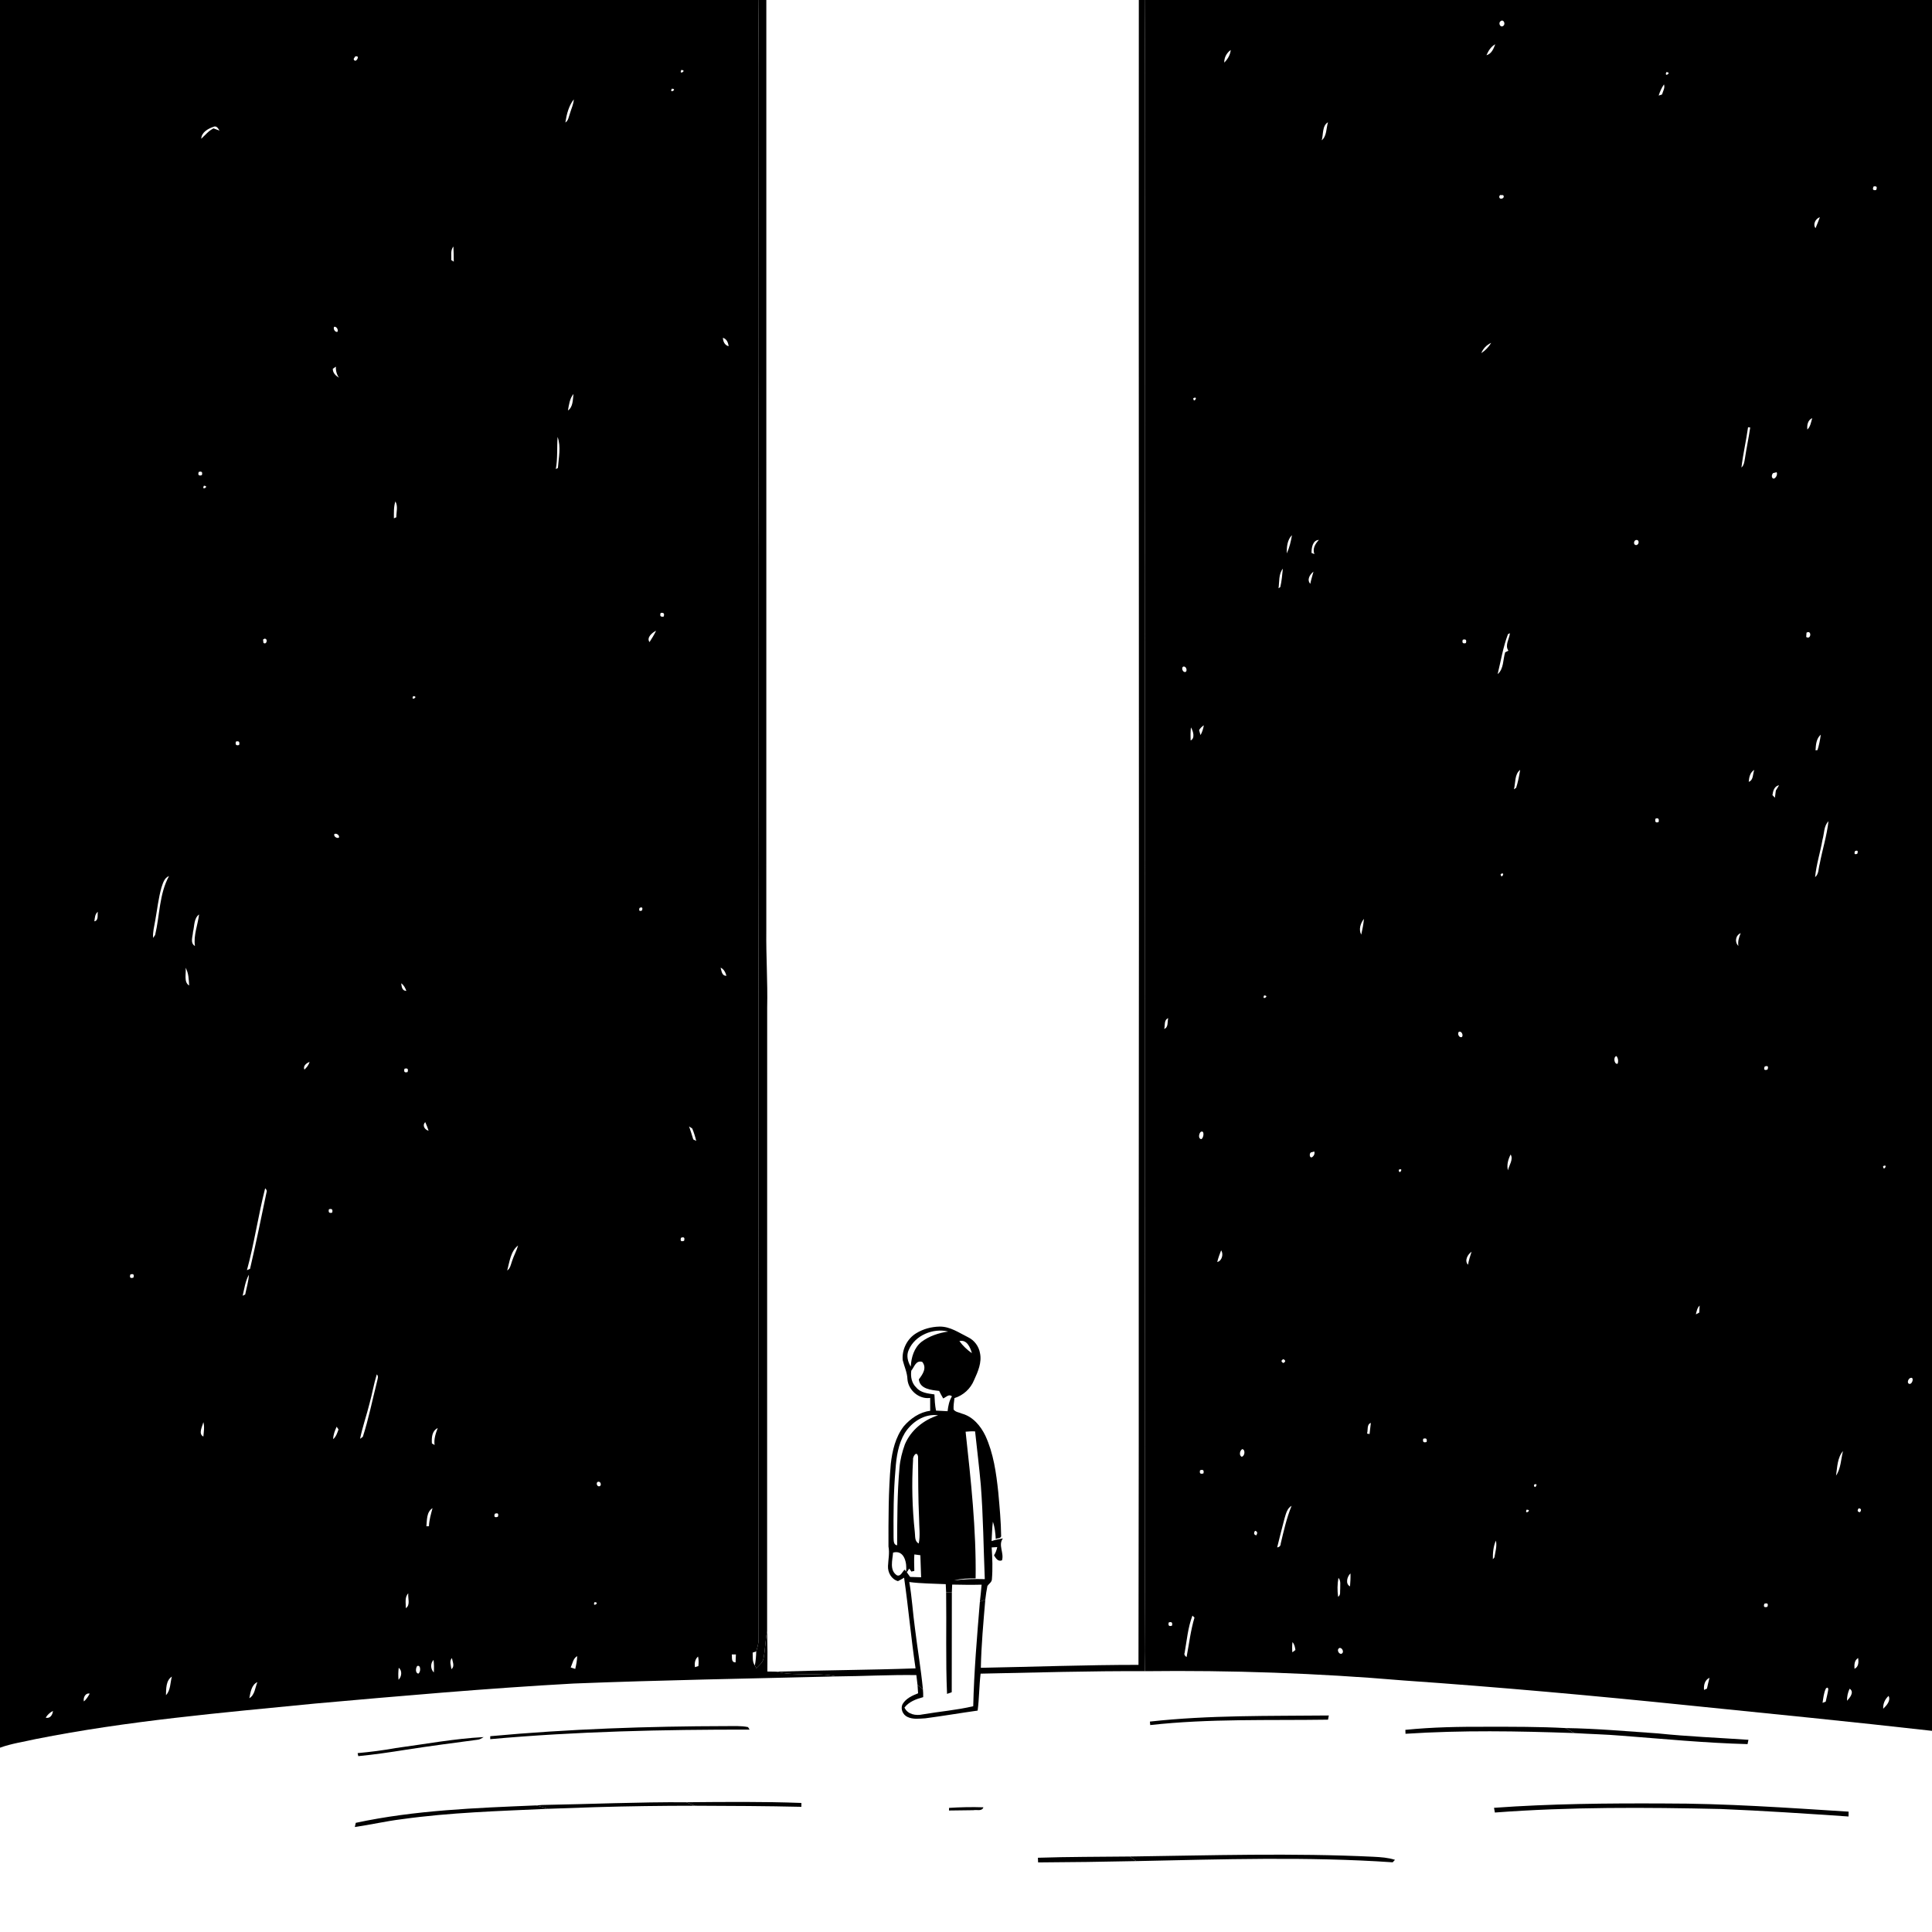 <svg xmlns="http://www.w3.org/2000/svg" viewBox="0 0 1024 1024" version="1.1">
<g id="Parent-Group"><g id="Group-rgba(0,0,0,0)" fill="rgba(0,0,0,0)">
<path fill="#000000" opacity="1.00" d=" M 0.00 0.00 L 402.14 0.00 C 401.66 49.01 402.11 98.02 401.93 147.04 C 401.88 179.70 401.91 212.36 402.07 245.03 C 401.75 304.34 402.01 363.66 401.96 422.98 C 401.77 471.65 402.15 520.31 402.05 568.98 C 402.01 669.00 402.07 769.03 402.09 869.05 C 402.04 871.18 401.41 873.25 400.81 875.30 C 400.34 875.45 399.40 875.75 398.93 875.91 C 399.07 878.19 398.64 880.72 400.07 882.71 C 400.28 883.08 400.69 883.82 400.90 884.19 C 402.42 882.66 404.29 881.20 404.69 878.96 C 405.62 874.22 405.64 869.35 406.59 864.61 C 406.79 871.72 406.82 878.83 406.72 885.94 C 408.30 885.94 409.90 885.97 411.49 886.02 C 421.90 888.61 432.79 886.19 443.27 888.54 C 396.82 889.70 350.35 890.47 303.92 892.31 C 258.13 894.84 212.44 898.88 166.76 902.94 C 117.35 907.81 67.74 912.03 18.98 921.73 C 12.64 923.19 6.13 924.08 0.00 926.32 L 0.00 0.00 M 188.23 29.96 C 188.03 30.28 187.63 30.92 187.43 31.25 C 188.34 34.27 191.45 28.93 188.23 29.96 M 361.11 37.08 C 359.59 40.09 364.43 37.21 361.11 37.08 M 356.10 47.00 C 354.44 49.93 359.42 47.21 356.10 47.00 M 299.65 64.94 C 301.33 63.89 301.45 61.75 302.10 60.07 C 302.80 57.61 304.01 55.26 304.12 52.66 C 301.40 56.18 300.32 60.62 299.65 64.94 M 106.66 73.54 C 108.76 71.62 110.56 69.32 113.16 68.04 C 114.21 68.44 115.28 68.84 116.35 69.22 C 115.57 68.00 114.77 66.45 113.07 67.24 C 110.23 68.21 106.80 70.15 106.66 73.54 M 239.20 137.85 C 239.53 138.06 240.19 138.48 240.51 138.69 C 240.45 136.01 240.48 133.33 240.32 130.66 C 238.63 132.66 239.34 135.45 239.20 137.85 M 177.10 173.22 C 176.43 174.26 177.59 176.25 178.86 175.87 C 179.48 174.85 178.34 172.86 177.10 173.22 M 383.15 179.04 C 383.27 181.04 384.06 182.93 386.18 183.50 C 385.95 181.56 385.17 179.64 383.15 179.04 M 176.39 195.48 C 176.36 197.71 177.95 199.08 179.66 200.21 C 178.44 198.45 177.92 196.44 178.03 194.32 C 177.62 194.61 176.80 195.19 176.39 195.48 M 301.02 217.56 C 303.77 215.73 303.58 211.75 303.95 208.81 C 301.93 211.27 301.57 214.54 301.02 217.56 M 295.54 231.59 C 295.12 237.25 295.64 242.99 294.59 248.61 C 294.87 248.47 295.42 248.18 295.70 248.04 C 296.07 242.62 297.45 236.82 295.54 231.59 M 105.31 250.15 C 104.80 251.78 105.36 252.35 106.98 251.86 C 107.48 250.22 106.92 249.65 105.31 250.15 M 108.07 257.44 C 106.51 260.42 111.38 257.66 108.07 257.44 M 209.56 265.76 C 208.62 268.66 208.79 271.72 208.77 274.72 C 209.09 274.58 209.73 274.31 210.05 274.17 C 210.04 271.38 211.06 268.33 209.56 265.76 M 350.18 324.86 C 349.59 326.43 350.11 327.08 351.74 326.82 C 352.32 325.24 351.80 324.59 350.18 324.86 M 344.25 340.33 C 345.53 338.39 346.73 336.39 347.74 334.30 C 345.69 335.29 342.54 337.91 344.25 340.33 M 139.42 338.99 C 139.47 339.43 139.58 340.30 139.63 340.74 C 141.39 342.01 142.19 338.31 140.13 338.52 L 139.42 338.99 M 218.98 368.97 C 217.48 371.97 222.31 369.04 218.98 368.97 M 125.04 393.05 C 124.60 394.72 125.17 395.32 126.74 394.87 C 127.17 393.20 126.61 392.59 125.04 393.05 M 177.19 442.09 C 176.71 443.31 178.63 444.61 179.66 443.91 C 180.09 442.71 178.22 441.36 177.19 442.09 M 85.56 470.45 C 83.96 476.16 83.32 482.08 82.27 487.91 C 81.76 490.96 80.90 493.99 81.15 497.12 C 81.42 496.73 81.96 495.95 82.23 495.56 C 84.70 485.19 84.36 473.90 89.58 464.33 C 87.04 465.28 86.35 468.14 85.56 470.45 M 338.97 481.22 C 338.50 482.72 338.94 483.16 340.30 482.54 C 340.76 481.04 340.32 480.60 338.97 481.22 M 50.01 488.33 C 52.40 487.85 51.54 484.97 51.86 483.27 C 50.26 484.49 50.29 486.54 50.01 488.33 M 102.30 493.89 C 102.21 496.31 100.60 499.85 103.33 501.40 C 102.47 495.71 104.84 490.26 105.52 484.68 C 102.69 486.75 103.11 490.80 102.30 493.89 M 98.35 512.93 C 98.81 515.92 97.23 520.58 100.26 522.33 C 100.03 519.14 100.03 515.76 98.35 512.93 M 381.94 512.89 C 382.46 514.61 382.55 517.30 385.02 517.16 C 384.48 515.40 383.72 513.66 381.94 512.89 M 212.64 521.17 C 212.91 522.88 213.02 525.17 215.38 525.19 C 214.79 523.64 214.06 522.11 212.64 521.17 M 161.33 566.93 C 162.57 565.77 163.66 564.45 164.07 562.77 C 162.50 563.50 160.44 564.89 161.33 566.93 M 214.39 566.46 C 213.92 568.10 214.47 568.68 216.04 568.20 C 216.53 566.56 215.97 565.98 214.39 566.46 M 227.17 599.31 C 226.66 597.76 226.05 596.24 225.40 594.76 C 223.64 596.44 225.11 598.81 227.17 599.31 M 365.22 597.02 C 366.00 599.30 366.77 601.59 367.44 603.91 C 367.83 604.11 368.61 604.51 369.00 604.71 C 368.48 602.46 367.79 600.27 366.91 598.15 C 366.49 597.87 365.64 597.30 365.22 597.02 M 140.53 629.83 C 136.86 644.18 134.79 658.93 130.88 673.22 C 131.29 673.04 132.12 672.69 132.53 672.51 C 135.66 659.10 138.43 645.59 141.23 632.10 C 141.63 631.19 141.21 630.42 140.53 629.83 M 174.33 640.94 C 173.93 642.58 174.51 643.17 176.07 642.72 C 176.49 641.05 175.91 640.46 174.33 640.94 M 360.95 656.04 C 360.43 657.69 360.98 658.23 362.58 657.65 C 363.07 655.98 362.53 655.44 360.95 656.04 M 268.83 673.42 C 270.54 672.21 270.77 670.06 271.45 668.25 C 272.35 665.48 273.81 662.93 274.60 660.13 C 270.62 663.15 270.06 668.87 268.83 673.42 M 69.09 675.51 C 68.56 677.13 69.10 677.69 70.71 677.17 C 71.23 675.53 70.69 674.97 69.09 675.51 M 128.62 686.78 C 128.96 686.61 129.63 686.27 129.96 686.10 C 130.65 682.61 131.75 679.19 131.92 675.62 C 130.00 679.04 129.51 683.01 128.62 686.78 M 199.70 728.45 C 198.13 733.50 197.29 738.74 195.87 743.84 C 194.32 750.12 192.12 756.24 190.85 762.60 C 191.22 762.33 191.95 761.79 192.31 761.53 C 195.44 751.84 197.41 741.81 199.91 731.95 C 200.14 730.78 200.76 729.39 199.70 728.45 M 107.78 753.77 C 107.26 756.04 104.94 759.99 107.79 761.40 C 108.00 758.86 108.50 756.27 107.78 753.77 M 178.43 756.18 C 177.49 758.27 176.63 760.45 176.58 762.79 C 178.13 761.45 178.76 759.50 179.42 757.65 C 179.17 757.28 178.68 756.54 178.43 756.18 M 228.92 765.06 C 229.27 765.26 229.98 765.67 230.34 765.87 C 229.90 762.73 230.91 759.77 232.00 756.90 C 228.88 758.44 228.72 762.01 228.92 765.06 M 317.28 785.33 C 315.80 785.28 316.11 787.71 317.40 787.79 C 318.95 787.85 318.63 785.35 317.28 785.33 M 226.00 808.95 C 226.34 808.94 227.01 808.92 227.35 808.91 C 227.48 805.63 228.41 802.49 229.25 799.35 C 226.00 801.38 226.35 805.63 226.00 808.95 M 262.26 802.33 C 261.70 803.96 262.24 804.49 263.88 803.92 C 264.42 802.26 263.88 801.73 262.26 802.33 M 215.09 852.35 C 217.67 850.73 216.07 846.98 216.40 844.50 C 214.34 846.56 215.16 849.72 215.09 852.35 M 315.12 849.17 C 313.67 852.24 318.43 849.27 315.12 849.17 M 387.86 876.91 C 388.13 878.53 387.39 881.14 389.87 881.09 C 389.94 879.68 390.00 878.28 390.05 876.89 C 389.50 876.90 388.41 876.91 387.86 876.91 M 302.48 883.78 C 303.26 884.07 304.06 884.33 304.89 884.56 C 305.43 882.33 305.84 880.06 305.94 877.78 C 303.75 878.95 303.47 881.71 302.48 883.78 M 368.31 883.63 C 368.77 883.49 369.68 883.21 370.14 883.07 C 370.35 881.38 370.35 879.67 369.99 878.00 C 368.31 879.42 368.06 881.54 368.31 883.63 M 239.25 884.68 C 241.20 883.21 239.82 880.68 239.53 878.80 C 238.01 880.44 239.07 882.76 239.25 884.68 M 229.94 886.45 C 230.10 884.21 230.04 881.98 229.79 879.77 C 228.03 881.63 228.14 884.65 229.94 886.45 M 221.12 883.03 C 220.32 884.08 220.03 886.64 221.66 887.07 C 223.10 886.45 223.12 882.15 221.12 883.03 M 211.33 883.98 C 211.07 886.07 211.02 888.18 211.23 890.30 C 212.90 888.75 213.31 885.42 211.33 883.98 M 87.96 898.48 C 90.47 895.91 90.19 891.88 91.09 888.62 C 87.89 890.76 88.08 895.06 87.96 898.48 M 132.15 900.09 C 135.05 898.42 135.24 894.40 136.41 891.55 C 133.22 893.05 132.77 897.01 132.15 900.09 M 44.45 901.80 C 45.80 900.67 46.72 899.17 47.54 897.66 C 45.26 897.11 43.98 899.89 44.45 901.80 M 24.23 910.38 C 26.49 911.11 27.98 908.79 28.06 906.81 C 26.49 907.65 25.17 908.84 24.23 910.38 Z" />
<path fill="#000000" opacity="1.00" d=" M 606.95 0.00 L 1024.00 0.00 L 1024.00 917.38 C 981.23 912.54 938.40 908.29 895.58 903.95 C 845.09 898.76 794.54 894.21 743.91 890.68 C 698.31 886.81 652.54 885.21 606.79 885.76 C 606.72 882.19 606.67 878.62 606.66 875.06 C 607.11 790.04 606.68 705.03 606.88 620.01 C 606.99 513.68 606.73 407.35 606.89 301.02 C 606.59 251.34 606.88 201.66 606.79 151.97 C 606.86 101.32 606.59 50.66 606.95 0.00 M 795.34 11.25 C 793.92 12.18 795.25 14.95 796.79 13.69 C 798.15 12.76 796.88 9.91 795.34 11.25 M 787.85 29.26 C 790.54 28.57 791.65 25.80 792.52 23.46 C 790.22 24.69 788.88 26.96 787.85 29.26 M 648.88 33.18 C 650.69 31.38 652.06 29.10 652.31 26.50 C 650.14 28.03 648.81 30.51 648.88 33.18 M 883.17 38.25 C 881.91 41.38 886.47 38.20 883.17 38.25 M 881.94 44.74 C 880.68 46.55 879.78 48.56 879.13 50.66 C 879.57 50.51 880.46 50.23 880.90 50.08 C 881.39 48.36 882.61 46.58 881.94 44.74 M 700.55 74.36 C 703.26 72.17 702.89 67.95 703.86 64.80 C 700.73 66.59 701.44 71.26 700.55 74.36 M 993.04 98.84 C 992.30 100.43 992.76 101.05 994.40 100.71 C 995.10 99.11 994.65 98.49 993.04 98.84 M 795.02 103.38 L 794.63 104.17 C 794.57 106.35 798.08 105.07 796.69 103.43 C 796.28 103.41 795.44 103.39 795.02 103.38 M 962.27 120.93 C 963.06 119.01 963.86 117.09 964.57 115.13 C 962.32 115.80 960.70 118.92 962.27 120.93 M 785.11 187.17 C 787.25 185.78 789.04 183.91 790.36 181.72 C 787.94 182.80 786.11 184.73 785.11 187.17 M 632.47 211.03 C 632.51 214.35 635.53 209.58 632.47 211.03 M 957.94 227.67 C 959.59 226.07 959.90 223.71 960.51 221.61 C 958.16 222.65 957.65 225.35 957.94 227.67 M 926.50 226.45 C 925.51 233.60 923.85 240.64 923.00 247.81 C 924.37 246.61 924.53 244.78 924.83 243.12 C 925.66 237.58 926.83 232.11 927.65 226.58 C 927.36 226.55 926.79 226.49 926.50 226.45 M 939.81 250.74 C 938.97 251.46 938.72 253.38 940.04 253.72 C 941.35 253.44 942.23 251.47 941.67 250.29 C 941.20 250.40 940.27 250.63 939.81 250.74 M 682.04 293.31 C 683.43 290.24 684.21 286.94 684.78 283.63 C 682.29 286.06 681.91 290.01 682.04 293.31 M 695.14 293.07 C 695.51 293.22 696.27 293.52 696.65 293.67 C 695.55 290.79 697.10 288.21 699.04 286.16 C 695.67 286.34 695.11 290.43 695.14 293.07 M 867.38 286.20 C 865.87 286.16 865.50 288.88 867.17 288.89 C 868.69 288.95 869.11 286.15 867.38 286.20 M 677.65 311.80 C 677.89 311.63 678.36 311.30 678.59 311.14 C 679.33 307.96 679.62 304.65 679.93 301.40 C 677.62 304.30 678.15 308.32 677.65 311.80 M 694.48 309.44 C 694.88 307.23 695.64 305.13 696.17 302.96 C 694.28 304.51 692.51 307.21 694.48 309.44 M 957.49 335.33 C 957.45 335.90 957.37 337.04 957.33 337.61 C 960.01 339.34 960.33 333.66 957.49 335.33 M 799.25 336.13 C 796.66 342.93 795.50 350.23 793.79 357.29 C 797.08 354.55 796.57 349.55 797.77 345.74 C 798.34 345.44 798.91 345.15 799.50 344.87 C 797.44 342.07 800.02 338.62 800.29 335.60 L 799.25 336.13 M 775.30 339.07 C 774.80 340.70 775.36 341.29 776.96 340.84 C 777.44 339.19 776.89 338.60 775.30 339.07 M 626.92 353.45 C 625.99 354.43 627.22 356.88 628.59 356.02 C 629.48 355.01 628.31 352.59 626.92 353.45 M 635.54 386.97 C 635.73 387.63 636.11 388.95 636.30 389.61 C 637.22 388.01 637.74 386.23 638.06 384.42 C 637.04 385.08 636.17 385.93 635.54 386.97 M 631.22 385.55 C 630.97 387.84 630.97 390.15 631.05 392.45 C 633.54 391.37 632.42 387.41 631.22 385.55 M 962.28 397.72 C 962.54 397.68 963.05 397.60 963.31 397.55 C 964.16 394.90 964.68 392.15 965.06 389.40 C 962.66 391.39 962.41 394.83 962.28 397.72 M 802.40 418.35 C 802.70 418.15 803.29 417.75 803.59 417.55 C 804.58 414.46 805.21 411.25 805.71 408.05 C 802.65 410.37 803.35 414.95 802.40 418.35 M 926.86 414.38 C 929.44 413.54 928.95 410.15 929.81 408.06 C 927.57 409.38 927.06 411.99 926.86 414.38 M 939.43 421.44 C 939.76 421.78 940.41 422.47 940.74 422.81 C 940.89 421.54 941.05 420.27 941.23 419.01 C 941.81 418.07 942.40 417.14 942.95 416.19 C 940.40 416.67 939.74 419.23 939.43 421.44 M 877.43 433.92 C 877.03 435.65 877.58 436.25 879.08 435.72 C 879.47 433.98 878.92 433.37 877.43 433.92 M 965.98 444.96 C 964.84 451.64 962.68 458.15 962.04 464.91 C 964.11 463.21 963.78 460.28 964.48 457.93 C 965.88 450.35 968.29 442.94 969.13 435.28 C 966.58 437.82 966.94 441.73 965.98 444.96 M 983.20 451.09 C 982.61 452.58 983.01 453.06 984.39 452.52 C 984.96 451.02 984.56 450.55 983.20 451.09 M 795.36 463.29 C 795.63 466.61 798.27 461.62 795.36 463.29 M 721.49 495.37 C 722.11 492.61 722.68 489.83 722.91 487.01 C 721.12 489.30 720.00 492.64 721.49 495.37 M 921.38 501.35 C 920.99 498.98 921.71 496.74 922.60 494.59 C 919.87 495.74 919.28 499.33 921.38 501.35 M 670.02 527.59 C 668.48 530.57 673.33 527.77 670.02 527.59 M 617.06 545.35 C 619.39 544.52 618.64 541.53 619.18 539.66 C 616.83 540.53 617.58 543.47 617.06 545.35 M 773.18 546.93 C 772.24 547.94 773.47 550.35 774.87 549.61 C 775.75 548.59 774.55 546.19 773.18 546.93 M 857.35 563.82 C 857.89 562.55 857.65 560.80 856.76 559.76 C 854.97 560.00 855.49 564.25 857.35 563.82 M 935.34 565.26 C 934.66 566.90 935.15 567.45 936.81 566.90 C 937.45 565.24 936.97 564.69 935.34 565.26 M 636.37 599.96 C 635.44 600.85 634.96 603.49 636.67 603.77 C 638.10 603.25 638.53 598.67 636.37 599.96 M 646.29 603.43 C 646.74 603.88 646.74 603.88 646.29 603.43 M 694.75 610.83 C 693.79 611.53 694.11 614.30 695.66 613.18 C 696.61 612.37 696.93 611.41 696.62 610.32 C 696.15 610.45 695.22 610.70 694.75 610.83 M 800.67 611.90 C 799.36 614.48 798.50 617.40 799.24 620.31 C 799.80 617.65 802.25 614.51 800.67 611.90 M 998.07 618.10 C 998.20 621.42 1001.05 616.56 998.07 618.10 M 741.35 620.02 C 741.51 623.33 744.34 618.51 741.35 620.02 M 647.22 662.73 C 646.40 664.73 645.70 666.77 645.16 668.87 C 647.62 668.44 648.63 664.60 647.22 662.73 M 778.07 670.34 C 778.49 667.98 779.21 665.70 779.96 663.44 C 777.89 664.89 776.05 668.14 778.07 670.34 M 898.85 696.63 C 899.29 696.40 900.18 695.94 900.63 695.72 C 900.71 694.47 900.78 693.22 900.84 691.99 C 899.54 693.21 899.24 694.97 898.85 696.63 M 680.22 720.38 C 678.92 721.04 678.91 721.72 680.19 722.43 C 681.49 721.75 681.50 721.07 680.22 720.38 M 1012.40 730.42 C 1011.33 730.88 1010.48 733.33 1012.16 733.51 C 1013.82 733.48 1014.63 729.43 1012.40 730.42 M 724.57 759.81 C 724.90 759.88 725.56 760.01 725.89 760.08 C 726.13 758.11 726.38 756.14 726.58 754.18 C 724.29 754.91 725.17 757.97 724.57 759.81 M 754.34 762.58 C 753.94 764.22 754.53 764.78 756.12 764.28 C 756.50 762.63 755.91 762.07 754.34 762.58 M 658.47 768.05 C 657.12 768.67 656.57 771.47 658.15 772.11 C 659.78 771.77 660.19 768.43 658.47 768.05 M 973.14 782.12 C 975.72 778.37 975.73 773.42 976.82 769.10 C 973.80 772.67 973.80 777.71 973.14 782.12 M 636.07 779.27 C 635.64 780.90 636.24 781.45 637.85 780.93 C 638.25 779.28 637.65 778.72 636.07 779.27 M 813.03 786.95 C 813.21 790.28 815.96 785.37 813.03 786.95 M 680.82 804.82 C 679.45 809.91 678.20 815.03 676.93 820.15 C 678.14 820.00 678.77 819.33 678.81 818.13 C 680.41 811.37 681.95 804.56 684.57 798.10 C 682.15 799.47 681.57 802.37 680.82 804.82 M 985.14 799.44 C 984.24 800.66 984.48 801.35 985.85 801.50 C 986.72 800.26 986.49 799.57 985.14 799.44 M 809.13 800.17 C 807.73 803.22 812.45 800.16 809.13 800.17 M 665.20 811.35 C 664.37 812.63 664.58 813.44 665.84 813.77 C 666.66 812.48 666.44 811.67 665.20 811.35 M 792.86 816.54 C 791.47 819.64 791.20 823.06 791.25 826.42 C 791.45 826.19 791.86 825.73 792.06 825.50 C 792.53 822.57 793.54 819.50 792.86 816.54 M 715.54 840.80 C 715.72 838.51 715.87 836.22 715.78 833.94 C 713.99 835.55 712.94 839.55 715.54 840.80 M 709.40 836.30 C 708.81 839.60 708.76 842.99 709.23 846.33 C 710.76 845.39 710.13 843.44 710.34 841.99 C 710.25 840.06 710.83 837.87 709.40 836.30 M 935.15 850.01 C 934.56 851.61 935.10 852.15 936.76 851.64 C 937.33 850.02 936.80 849.48 935.15 850.01 M 632.01 856.32 C 629.61 862.61 629.06 869.39 627.89 875.97 C 627.46 877.01 628.07 877.71 628.91 878.28 C 630.25 871.29 631.06 864.18 633.10 857.35 C 632.82 857.09 632.28 856.57 632.01 856.32 M 619.44 859.95 C 619.05 861.61 619.63 862.17 621.19 861.63 C 621.57 859.96 620.98 859.40 619.44 859.95 M 918.28 868.40 C 918.75 868.80 918.75 868.80 918.28 868.40 M 685.04 870.35 C 684.82 872.13 684.82 873.96 684.97 875.77 C 685.38 875.46 686.20 874.84 686.60 874.53 C 686.38 873.03 686.11 871.49 685.04 870.35 M 709.33 874.01 C 708.52 875.30 710.54 877.67 711.62 876.00 C 712.39 874.69 710.37 872.34 709.33 874.01 M 982.92 884.49 C 985.18 883.47 985.14 880.86 984.87 878.79 C 982.79 879.97 982.79 882.37 982.92 884.49 M 903.17 895.68 C 903.56 895.51 904.33 895.17 904.72 895.00 C 905.11 893.07 905.60 891.17 906.07 889.27 C 903.56 890.42 902.94 893.14 903.17 895.68 M 967.79 894.88 C 966.61 897.25 966.42 899.96 965.99 902.54 C 966.40 902.39 967.23 902.09 967.65 901.93 C 968.11 899.77 968.70 897.63 969.02 895.45 C 968.97 894.43 968.56 894.23 967.79 894.88 M 980.38 895.05 C 979.34 897.03 978.95 899.22 978.95 901.45 C 980.46 899.84 982.97 896.86 980.38 895.05 M 998.14 905.66 C 999.88 904.02 1002.27 901.40 1000.99 898.87 C 999.06 900.62 997.98 903.02 998.14 905.66 Z" />
</g>
<g id="Group-000000" fill="#000000">
<path fill="#000000" opacity="1.00" d=" M 402.14 0.00 L 406.17 0.00 C 406.14 164.35 406.21 328.69 406.16 493.04 C 405.98 506.71 406.93 520.36 406.62 534.03 C 406.67 644.23 406.54 754.42 406.59 864.61 C 405.64 869.35 405.62 874.22 404.69 878.96 C 404.29 881.20 402.42 882.66 400.90 884.19 C 400.69 883.82 400.28 883.08 400.07 882.71 C 400.58 880.26 400.76 877.78 400.81 875.30 C 401.41 873.25 402.04 871.18 402.09 869.05 C 402.07 769.03 402.01 669.00 402.05 568.98 C 402.15 520.31 401.77 471.65 401.96 422.98 C 402.01 363.66 401.75 304.34 402.07 245.03 C 401.91 212.36 401.88 179.70 401.93 147.04 C 402.11 98.02 401.66 49.01 402.14 0.00 Z" />
</g>
<g id="Group-000000" fill="#000000">
<path fill="rgba(0,0,0,0)" opacity="1.00" d=" M 406.17 0.00 L 603.60 0.00 C 603.46 216.99 603.83 433.99 603.56 650.98 C 603.59 728.12 603.58 805.27 603.42 882.41 C 575.56 882.41 547.72 883.45 519.87 883.97 C 520.10 871.91 521.23 859.88 522.23 847.86 C 522.50 845.40 522.87 842.97 523.35 840.56 C 524.14 839.45 525.59 838.62 525.72 837.17 C 526.20 831.51 525.98 825.82 525.61 820.17 C 526.35 820.13 527.81 820.04 528.55 820.00 C 528.25 821.54 527.70 823.03 526.84 824.37 C 527.83 825.90 528.90 827.85 531.08 827.01 C 532.28 823.10 528.91 818.87 531.56 815.38 C 529.52 815.72 527.51 816.15 525.56 816.81 C 525.79 813.38 525.81 809.94 526.25 806.54 C 527.28 809.48 527.58 812.58 527.77 815.68 C 528.65 815.20 530.30 815.46 530.63 814.31 C 530.55 806.47 529.80 798.66 529.10 790.86 C 528.01 780.68 526.59 770.30 522.25 760.92 C 519.75 755.74 515.65 750.85 509.92 749.27 C 508.42 748.56 506.40 748.50 505.42 747.05 C 505.31 745.02 505.65 743.01 505.88 741.02 C 510.59 739.56 514.42 736.05 516.28 731.48 C 518.32 727.03 520.46 722.17 519.42 717.18 C 518.80 713.61 516.46 710.41 513.21 708.82 C 508.36 706.44 503.63 703.03 498.00 703.12 C 493.67 703.21 489.30 704.36 485.61 706.65 C 480.80 709.55 477.93 715.35 478.46 720.93 C 479.29 724.28 480.85 727.46 480.96 730.99 C 481.41 736.83 487.08 741.76 493.00 740.94 C 492.99 743.20 493.01 745.48 493.02 747.76 C 487.45 748.43 482.58 751.83 478.99 755.99 C 474.61 761.69 472.91 768.95 472.13 775.97 C 470.86 790.50 470.89 805.10 470.91 819.67 C 471.57 823.11 470.81 826.54 470.66 830.00 C 470.47 833.44 472.48 837.06 475.94 838.03 C 477.07 837.51 478.12 836.84 479.19 836.21 C 481.48 852.19 482.89 868.29 485.26 884.27 C 460.68 885.15 436.07 885.21 411.49 886.02 C 409.90 885.97 408.30 885.94 406.72 885.94 C 406.82 878.83 406.79 871.72 406.59 864.61 C 406.54 754.42 406.67 644.23 406.62 534.03 C 406.93 520.36 405.98 506.71 406.16 493.04 C 406.21 328.69 406.14 164.35 406.17 0.00 Z" />
<path fill="rgba(0,0,0,0)" opacity="1.00" d=" M 519.74 887.07 C 548.75 886.49 577.76 885.61 606.79 885.76 C 652.54 885.21 698.31 886.81 743.91 890.68 C 794.54 894.21 845.09 898.76 895.58 903.95 C 893.00 905.72 890.24 907.24 887.31 908.35 C 881.04 910.68 875.20 913.96 869.08 916.63 C 872.36 916.71 875.70 917.03 878.61 918.73 C 862.33 917.63 846.07 916.14 829.74 915.91 C 815.83 915.17 801.89 915.21 787.96 915.22 C 773.58 915.17 759.18 915.40 744.87 916.86 C 744.89 917.38 744.93 918.42 744.95 918.94 C 774.74 917.00 804.65 917.49 834.47 918.57 C 842.78 919.09 851.12 919.25 859.43 919.96 C 850.66 924.16 841.33 927.07 832.10 930.05 C 793.48 942.42 754.01 952.18 713.99 958.79 C 661.81 968.04 608.90 972.27 556.02 974.79 C 505.98 975.78 455.83 975.45 405.95 970.95 C 382.53 968.93 359.13 966.44 336.03 962.06 C 329.13 960.70 322.07 960.09 315.37 957.84 C 333.03 957.32 350.70 957.08 368.36 957.08 C 387.16 957.15 405.96 957.22 424.75 957.65 C 424.75 957.14 424.75 956.12 424.75 955.60 C 404.42 954.84 384.06 955.06 363.72 955.23 C 338.24 955.07 312.78 956.24 287.30 956.67 C 290.47 955.39 293.85 954.79 297.23 954.45 C 282.39 949.73 267.10 946.57 252.32 941.65 C 239.80 937.40 226.99 933.64 215.28 927.38 C 227.83 925.42 240.43 923.78 253.02 922.11 C 254.26 922.03 255.32 921.32 256.35 920.69 C 240.68 921.52 225.17 924.44 209.63 926.52 C 207.83 925.20 206.01 923.91 204.01 922.92 C 191.21 917.01 178.70 910.45 166.76 902.94 C 212.44 898.88 258.13 894.84 303.92 892.31 C 350.35 890.47 396.82 889.70 443.27 888.54 C 457.41 888.43 471.54 887.62 485.69 887.83 C 485.90 889.56 486.12 891.30 486.31 893.06 C 486.44 894.52 486.53 896.00 486.61 897.48 C 483.47 898.70 480.10 900.25 478.34 903.30 C 477.17 905.78 478.53 908.90 480.98 910.01 C 483.92 911.43 487.30 910.91 490.44 910.74 C 499.71 909.53 508.92 907.93 518.17 906.65 C 519.02 900.15 518.97 893.57 519.74 887.07 M 609.47 912.47 C 609.51 912.93 609.60 913.85 609.64 914.32 C 640.93 910.84 672.46 911.93 703.88 911.46 C 703.98 910.91 704.20 909.79 704.30 909.24 C 672.68 909.57 640.95 908.99 609.47 912.47 M 259.84 920.22 C 259.83 920.61 259.83 921.40 259.83 921.79 C 305.53 917.68 351.44 916.68 397.30 916.73 C 397.10 916.40 396.68 915.73 396.47 915.40 C 392.73 914.60 388.85 914.93 385.05 914.87 C 343.26 914.95 301.46 916.38 259.84 920.22 M 503.02 958.22 L 502.99 959.61 C 507.30 959.56 511.61 959.49 515.93 959.44 C 517.70 959.07 520.45 960.21 521.23 957.91 C 515.16 957.70 509.08 957.83 503.02 958.22 Z" />
</g>
<g id="Group-000000" fill="#000000">
<path fill="#000000" opacity="1.00" d=" M 603.60 0.00 L 606.95 0.00 C 606.59 50.66 606.86 101.32 606.79 151.97 C 606.88 201.66 606.59 251.34 606.89 301.02 C 606.73 407.35 606.99 513.68 606.88 620.01 C 606.68 705.03 607.11 790.04 606.66 875.06 C 606.67 878.62 606.72 882.19 606.79 885.76 C 577.76 885.61 548.75 886.49 519.74 887.07 C 518.97 893.57 519.02 900.15 518.17 906.65 C 508.92 907.93 499.71 909.53 490.44 910.74 C 487.30 910.91 483.92 911.43 480.98 910.01 C 478.53 908.90 477.17 905.78 478.34 903.30 C 480.10 900.25 483.47 898.70 486.61 897.48 C 486.53 896.00 486.44 894.52 486.31 893.06 C 487.25 893.82 488.20 894.56 489.16 895.34 C 489.27 896.72 489.37 898.11 489.31 899.52 C 485.59 900.54 481.86 901.86 479.39 905.03 C 481.04 908.73 485.48 909.47 489.06 908.66 C 497.97 907.14 507.02 906.41 515.83 904.34 C 516.26 885.82 517.85 867.36 519.36 848.91 C 520.08 848.65 521.51 848.12 522.23 847.86 C 521.23 859.88 520.10 871.91 519.87 883.97 C 547.72 883.45 575.56 882.41 603.42 882.41 C 603.58 805.27 603.59 728.12 603.56 650.98 C 603.83 433.99 603.46 216.99 603.60 0.00 Z" />
</g>
<g id="Group-000000" fill="#000000">
<path fill="rgba(0,0,0,0)" opacity="1.00" d=" M 795.34 11.25 C 796.88 9.91 798.15 12.76 796.79 13.69 C 795.25 14.95 793.92 12.18 795.34 11.25 Z" />
<path fill="rgba(0,0,0,0)" opacity="1.00" d=" M 188.23 29.96 C 191.45 28.93 188.34 34.27 187.43 31.25 C 187.63 30.92 188.03 30.28 188.23 29.96 Z" />
<path fill="rgba(0,0,0,0)" opacity="1.00" d=" M 700.55 74.36 C 701.44 71.26 700.73 66.59 703.86 64.80 C 702.89 67.95 703.26 72.17 700.55 74.36 Z" />
<path fill="rgba(0,0,0,0)" opacity="1.00" d=" M 106.66 73.54 C 106.80 70.15 110.23 68.21 113.07 67.24 C 114.77 66.45 115.57 68.00 116.35 69.22 C 115.28 68.84 114.21 68.44 113.16 68.04 C 110.56 69.32 108.76 71.62 106.66 73.54 Z" />
<path fill="rgba(0,0,0,0)" opacity="1.00" d=" M 993.04 98.84 C 994.65 98.49 995.10 99.11 994.40 100.71 C 992.76 101.05 992.30 100.43 993.04 98.84 Z" />
<path fill="rgba(0,0,0,0)" opacity="1.00" d=" M 795.02 103.38 C 795.44 103.39 796.28 103.41 796.69 103.43 C 798.08 105.07 794.57 106.35 794.63 104.17 L 795.02 103.38 Z" />
<path fill="rgba(0,0,0,0)" opacity="1.00" d=" M 962.27 120.93 C 960.70 118.92 962.32 115.80 964.57 115.13 C 963.86 117.09 963.06 119.01 962.27 120.93 Z" />
<path fill="rgba(0,0,0,0)" opacity="1.00" d=" M 239.20 137.85 C 239.34 135.45 238.63 132.66 240.32 130.66 C 240.48 133.33 240.45 136.01 240.51 138.69 C 240.19 138.48 239.53 138.06 239.20 137.85 Z" />
<path fill="rgba(0,0,0,0)" opacity="1.00" d=" M 785.11 187.17 C 786.11 184.73 787.94 182.80 790.36 181.72 C 789.04 183.91 787.25 185.78 785.11 187.17 Z" />
<path fill="rgba(0,0,0,0)" opacity="1.00" d=" M 176.39 195.48 C 176.80 195.19 177.62 194.61 178.03 194.32 C 177.92 196.44 178.44 198.45 179.66 200.21 C 177.95 199.08 176.36 197.71 176.39 195.48 Z" />
<path fill="rgba(0,0,0,0)" opacity="1.00" d=" M 957.94 227.67 C 957.65 225.35 958.16 222.65 960.51 221.61 C 959.90 223.71 959.59 226.07 957.94 227.67 Z" />
<path fill="rgba(0,0,0,0)" opacity="1.00" d=" M 926.50 226.45 C 926.79 226.49 927.36 226.55 927.65 226.58 C 926.83 232.11 925.66 237.58 924.83 243.12 C 924.53 244.78 924.37 246.61 923.00 247.81 C 923.85 240.64 925.51 233.60 926.50 226.45 Z" />
<path fill="rgba(0,0,0,0)" opacity="1.00" d=" M 295.54 231.59 C 297.45 236.82 296.07 242.62 295.70 248.04 C 295.42 248.18 294.87 248.47 294.59 248.61 C 295.64 242.99 295.12 237.25 295.54 231.59 Z" />
<path fill="rgba(0,0,0,0)" opacity="1.00" d=" M 939.81 250.74 C 940.27 250.63 941.20 250.40 941.67 250.29 C 942.23 251.47 941.35 253.44 940.04 253.72 C 938.72 253.38 938.97 251.46 939.81 250.74 Z" />
<path fill="rgba(0,0,0,0)" opacity="1.00" d=" M 682.04 293.31 C 681.91 290.01 682.29 286.06 684.78 283.63 C 684.21 286.94 683.43 290.24 682.04 293.31 Z" />
<path fill="rgba(0,0,0,0)" opacity="1.00" d=" M 695.14 293.07 C 695.11 290.43 695.67 286.34 699.04 286.16 C 697.10 288.21 695.55 290.79 696.65 293.67 C 696.27 293.52 695.51 293.22 695.14 293.07 Z" />
<path fill="rgba(0,0,0,0)" opacity="1.00" d=" M 677.65 311.80 C 678.15 308.32 677.62 304.30 679.93 301.40 C 679.62 304.65 679.33 307.96 678.59 311.14 C 678.36 311.30 677.89 311.63 677.65 311.80 Z" />
<path fill="rgba(0,0,0,0)" opacity="1.00" d=" M 350.18 324.86 C 351.80 324.59 352.32 325.24 351.74 326.82 C 350.11 327.08 349.59 326.43 350.18 324.86 Z" />
<path fill="rgba(0,0,0,0)" opacity="1.00" d=" M 957.49 335.33 C 960.33 333.66 960.01 339.34 957.33 337.61 C 957.37 337.04 957.45 335.90 957.49 335.33 Z" />
<path fill="rgba(0,0,0,0)" opacity="1.00" d=" M 799.25 336.13 L 800.29 335.60 C 800.02 338.62 797.44 342.07 799.50 344.87 C 798.91 345.15 798.34 345.44 797.77 345.74 C 796.57 349.55 797.08 354.55 793.79 357.29 C 795.50 350.23 796.66 342.93 799.25 336.13 Z" />
<path fill="rgba(0,0,0,0)" opacity="1.00" d=" M 139.42 338.99 L 140.13 338.52 C 142.19 338.31 141.39 342.01 139.63 340.74 C 139.58 340.30 139.47 339.43 139.42 338.99 Z" />
<path fill="rgba(0,0,0,0)" opacity="1.00" d=" M 962.28 397.72 C 962.41 394.83 962.66 391.39 965.06 389.40 C 964.68 392.15 964.16 394.90 963.31 397.55 C 963.05 397.60 962.54 397.68 962.28 397.72 Z" />
<path fill="rgba(0,0,0,0)" opacity="1.00" d=" M 802.40 418.35 C 803.35 414.95 802.65 410.37 805.71 408.05 C 805.21 411.25 804.58 414.46 803.59 417.55 C 803.29 417.75 802.70 418.15 802.40 418.35 Z" />
<path fill="rgba(0,0,0,0)" opacity="1.00" d=" M 926.86 414.38 C 927.06 411.99 927.57 409.38 929.81 408.06 C 928.95 410.15 929.44 413.54 926.86 414.38 Z" />
<path fill="rgba(0,0,0,0)" opacity="1.00" d=" M 939.43 421.44 C 939.74 419.23 940.40 416.67 942.95 416.19 C 942.40 417.14 941.81 418.07 941.23 419.01 C 941.05 420.27 940.89 421.54 940.74 422.81 C 940.41 422.47 939.76 421.78 939.43 421.44 Z" />
<path fill="rgba(0,0,0,0)" opacity="1.00" d=" M 877.43 433.92 C 878.92 433.37 879.47 433.98 879.08 435.72 C 877.58 436.25 877.03 435.65 877.43 433.92 Z" />
<path fill="rgba(0,0,0,0)" opacity="1.00" d=" M 965.98 444.96 C 966.94 441.73 966.58 437.82 969.13 435.28 C 968.29 442.94 965.88 450.35 964.48 457.93 C 963.78 460.28 964.11 463.21 962.04 464.91 C 962.68 458.15 964.84 451.64 965.98 444.96 Z" />
<path fill="rgba(0,0,0,0)" opacity="1.00" d=" M 50.01 488.33 C 50.29 486.54 50.26 484.49 51.86 483.27 C 51.54 484.97 52.40 487.85 50.01 488.33 Z" />
<path fill="rgba(0,0,0,0)" opacity="1.00" d=" M 102.30 493.89 C 103.11 490.80 102.69 486.75 105.52 484.68 C 104.84 490.26 102.47 495.71 103.33 501.40 C 100.60 499.85 102.21 496.31 102.30 493.89 Z" />
<path fill="rgba(0,0,0,0)" opacity="1.00" d=" M 721.49 495.37 C 720.00 492.64 721.12 489.30 722.91 487.01 C 722.68 489.83 722.11 492.61 721.49 495.37 Z" />
<path fill="rgba(0,0,0,0)" opacity="1.00" d=" M 921.38 501.35 C 919.28 499.33 919.87 495.74 922.60 494.59 C 921.71 496.74 920.99 498.98 921.38 501.35 Z" />
<path fill="rgba(0,0,0,0)" opacity="1.00" d=" M 617.06 545.35 C 617.58 543.47 616.83 540.53 619.18 539.66 C 618.64 541.53 619.39 544.52 617.06 545.35 Z" />
<path fill="rgba(0,0,0,0)" opacity="1.00" d=" M 773.18 546.93 C 774.55 546.19 775.75 548.59 774.87 549.61 C 773.47 550.35 772.24 547.94 773.18 546.93 Z" />
<path fill="rgba(0,0,0,0)" opacity="1.00" d=" M 857.35 563.82 C 855.49 564.25 854.97 560.00 856.76 559.76 C 857.65 560.80 857.89 562.55 857.35 563.82 Z" />
<path fill="rgba(0,0,0,0)" opacity="1.00" d=" M 161.33 566.93 C 160.44 564.89 162.50 563.50 164.07 562.77 C 163.66 564.45 162.57 565.77 161.33 566.93 Z" />
<path fill="rgba(0,0,0,0)" opacity="1.00" d=" M 694.75 610.83 C 695.22 610.70 696.15 610.45 696.62 610.32 C 696.93 611.41 696.61 612.37 695.66 613.18 C 694.11 614.30 693.79 611.53 694.75 610.83 Z" />
<path fill="rgba(0,0,0,0)" opacity="1.00" d=" M 800.67 611.90 C 802.25 614.51 799.80 617.65 799.24 620.31 C 798.50 617.40 799.36 614.48 800.67 611.90 Z" />
<path fill="rgba(0,0,0,0)" opacity="1.00" d=" M 174.33 640.94 C 175.91 640.46 176.49 641.05 176.07 642.72 C 174.51 643.17 173.93 642.58 174.33 640.94 Z" />
<path fill="rgba(0,0,0,0)" opacity="1.00" d=" M 360.95 656.04 C 362.53 655.44 363.07 655.98 362.58 657.65 C 360.98 658.23 360.43 657.69 360.95 656.04 Z" />
<path fill="rgba(0,0,0,0)" opacity="1.00" d=" M 268.83 673.42 C 270.06 668.87 270.62 663.15 274.60 660.13 C 273.81 662.93 272.35 665.48 271.45 668.25 C 270.77 670.06 270.54 672.21 268.83 673.42 Z" />
<path fill="rgba(0,0,0,0)" opacity="1.00" d=" M 778.07 670.34 C 776.05 668.14 777.89 664.89 779.96 663.44 C 779.21 665.70 778.49 667.98 778.07 670.34 Z" />
<path fill="rgba(0,0,0,0)" opacity="1.00" d=" M 69.09 675.51 C 70.69 674.97 71.23 675.53 70.71 677.17 C 69.10 677.69 68.56 677.13 69.09 675.51 Z" />
<path fill="rgba(0,0,0,0)" opacity="1.00" d=" M 898.85 696.63 C 899.24 694.97 899.54 693.21 900.84 691.99 C 900.78 693.22 900.71 694.47 900.63 695.72 C 900.18 695.94 899.29 696.40 898.85 696.63 Z" />
<path fill="rgba(0,0,0,0)" opacity="1.00" d=" M 680.22 720.38 C 681.50 721.07 681.49 721.75 680.19 722.43 C 678.91 721.72 678.92 721.04 680.22 720.38 Z" />
<path fill="rgba(0,0,0,0)" opacity="1.00" d=" M 1012.40 730.42 C 1014.63 729.43 1013.82 733.48 1012.16 733.51 C 1010.48 733.33 1011.33 730.88 1012.40 730.42 Z" />
<path fill="rgba(0,0,0,0)" opacity="1.00" d=" M 107.78 753.77 C 108.50 756.27 108.00 758.86 107.79 761.40 C 104.94 759.99 107.26 756.04 107.78 753.77 Z" />
<path fill="rgba(0,0,0,0)" opacity="1.00" d=" M 973.14 782.12 C 973.80 777.71 973.80 772.67 976.82 769.10 C 975.73 773.42 975.72 778.37 973.14 782.12 Z" />
<path fill="rgba(0,0,0,0)" opacity="1.00" d=" M 813.03 786.95 C 815.96 785.37 813.21 790.28 813.03 786.95 Z" />
<path fill="rgba(0,0,0,0)" opacity="1.00" d=" M 226.00 808.95 C 226.35 805.63 226.00 801.38 229.25 799.35 C 228.41 802.49 227.48 805.63 227.35 808.91 C 227.01 808.92 226.34 808.94 226.00 808.95 Z" />
<path fill="rgba(0,0,0,0)" opacity="1.00" d=" M 792.86 816.54 C 793.54 819.50 792.53 822.57 792.06 825.50 C 791.86 825.73 791.45 826.19 791.25 826.42 C 791.20 823.06 791.47 819.64 792.86 816.54 Z" />
<path fill="rgba(0,0,0,0)" opacity="1.00" d=" M 715.54 840.80 C 712.94 839.55 713.99 835.55 715.78 833.94 C 715.87 836.22 715.72 838.51 715.54 840.80 Z" />
<path fill="rgba(0,0,0,0)" opacity="1.00" d=" M 709.40 836.30 C 710.83 837.87 710.25 840.06 710.34 841.99 C 710.13 843.44 710.76 845.39 709.23 846.33 C 708.76 842.99 708.81 839.60 709.40 836.30 Z" />
<path fill="rgba(0,0,0,0)" opacity="1.00" d=" M 215.09 852.35 C 215.16 849.72 214.34 846.56 216.40 844.50 C 216.07 846.98 217.67 850.73 215.09 852.35 Z" />
<path fill="rgba(0,0,0,0)" opacity="1.00" d=" M 619.44 859.95 C 620.98 859.40 621.57 859.96 621.19 861.63 C 619.63 862.17 619.05 861.61 619.44 859.95 Z" />
<path fill="rgba(0,0,0,0)" opacity="1.00" d=" M 211.33 883.98 C 213.31 885.42 212.90 888.75 211.23 890.30 C 211.02 888.18 211.07 886.07 211.33 883.98 Z" />
<path fill="rgba(0,0,0,0)" opacity="1.00" d=" M 18.98 921.73 C 67.74 912.03 117.35 907.81 166.76 902.94 C 178.70 910.45 191.21 917.01 204.01 922.92 C 206.01 923.91 207.83 925.20 209.63 926.52 C 202.98 927.73 196.27 928.58 189.55 929.19 C 189.64 929.59 189.81 930.39 189.90 930.79 C 198.40 929.97 206.84 928.72 215.28 927.38 C 226.99 933.64 239.80 937.40 252.32 941.65 C 267.10 946.57 282.39 949.73 297.23 954.45 C 293.85 954.79 290.47 955.39 287.30 956.67 C 286.21 956.75 285.12 956.84 284.03 956.91 C 252.09 958.25 219.93 959.41 188.57 966.14 C 188.44 966.70 188.19 967.80 188.06 968.35 C 196.33 967.18 204.48 965.26 212.78 964.24 C 238.53 960.63 264.56 959.89 290.50 958.70 C 298.79 958.40 307.08 958.13 315.37 957.84 C 322.07 960.09 329.13 960.70 336.03 962.06 C 359.13 966.44 382.53 968.93 405.95 970.95 C 455.83 975.45 505.98 975.78 556.02 974.79 C 608.90 972.27 661.81 968.04 713.99 958.79 C 754.01 952.18 793.48 942.42 832.10 930.05 C 841.33 927.07 850.66 924.16 859.43 919.96 C 881.68 921.66 903.91 923.83 926.24 924.42 C 926.36 923.85 926.59 922.71 926.71 922.13 C 910.68 921.03 894.60 920.40 878.61 918.73 C 875.70 917.03 872.36 916.71 869.08 916.63 C 875.20 913.96 881.04 910.68 887.31 908.35 C 890.24 907.24 893.00 905.72 895.58 903.95 C 938.40 908.29 981.23 912.54 1024.00 917.38 L 1024.00 1024.00 L 0.00 1024.00 L 0.00 926.32 C 6.13 924.08 12.64 923.19 18.98 921.73 M 791.86 958.18 C 791.97 958.81 792.20 960.06 792.31 960.68 C 832.13 957.67 872.12 957.90 912.02 958.81 C 934.62 959.73 957.19 961.25 979.76 962.78 C 979.77 962.14 979.79 960.85 979.80 960.21 C 947.22 958.16 914.63 955.83 881.96 955.88 C 851.91 955.74 821.84 956.00 791.86 958.18 M 598.78 983.99 C 582.56 984.18 566.33 984.11 550.11 984.65 C 550.14 985.26 550.19 986.50 550.22 987.12 C 567.56 987.03 584.91 986.79 602.25 986.42 C 647.53 985.49 692.92 983.97 738.14 987.06 L 739.37 985.75 C 735.72 984.57 731.87 984.33 728.08 984.13 C 685.01 982.05 641.87 983.40 598.78 983.99 Z" />
</g>
<g id="Group-000000" fill="#000000">
<path fill="rgba(0,0,0,0)" opacity="1.00" d=" M 787.85 29.26 C 788.88 26.96 790.22 24.69 792.52 23.46 C 791.65 25.80 790.54 28.57 787.85 29.26 Z" />
<path fill="rgba(0,0,0,0)" opacity="1.00" d=" M 356.10 47.00 C 359.42 47.21 354.44 49.93 356.10 47.00 Z" />
<path fill="rgba(0,0,0,0)" opacity="1.00" d=" M 209.56 265.76 C 211.06 268.33 210.04 271.38 210.05 274.17 C 209.73 274.31 209.09 274.58 208.77 274.72 C 208.79 271.72 208.62 268.66 209.56 265.76 Z" />
<path fill="rgba(0,0,0,0)" opacity="1.00" d=" M 218.98 368.97 C 222.31 369.04 217.48 371.97 218.98 368.97 Z" />
<path fill="rgba(0,0,0,0)" opacity="1.00" d=" M 631.22 385.55 C 632.42 387.41 633.54 391.37 631.05 392.45 C 630.97 390.15 630.97 387.84 631.22 385.55 Z" />
<path fill="rgba(0,0,0,0)" opacity="1.00" d=" M 85.56 470.45 C 86.35 468.14 87.04 465.28 89.58 464.33 C 84.36 473.90 84.70 485.19 82.23 495.56 C 81.96 495.95 81.42 496.73 81.15 497.12 C 80.90 493.99 81.76 490.96 82.27 487.91 C 83.32 482.08 83.96 476.16 85.56 470.45 Z" />
<path fill="rgba(0,0,0,0)" opacity="1.00" d=" M 670.02 527.59 C 673.33 527.77 668.48 530.57 670.02 527.59 Z" />
<path fill="rgba(0,0,0,0)" opacity="1.00" d=" M 214.39 566.46 C 215.97 565.98 216.53 566.56 216.04 568.20 C 214.47 568.68 213.92 568.10 214.39 566.46 Z" />
<path fill="rgba(0,0,0,0)" opacity="1.00" d=" M 647.22 662.73 C 648.63 664.60 647.62 668.44 645.16 668.87 C 645.70 666.77 646.40 664.73 647.22 662.73 Z" />
<path fill="rgba(0,0,0,0)" opacity="1.00" d=" M 228.92 765.06 C 228.72 762.01 228.88 758.44 232.00 756.90 C 230.91 759.77 229.90 762.73 230.34 765.87 C 229.98 765.67 229.27 765.26 228.92 765.06 Z" />
<path fill="rgba(0,0,0,0)" opacity="1.00" d=" M 754.34 762.58 C 755.91 762.07 756.50 762.63 756.12 764.28 C 754.53 764.78 753.94 764.22 754.34 762.58 Z" />
<path fill="rgba(0,0,0,0)" opacity="1.00" d=" M 658.47 768.05 C 660.19 768.43 659.78 771.77 658.15 772.11 C 656.57 771.47 657.12 768.67 658.47 768.05 Z" />
<path fill="rgba(0,0,0,0)" opacity="1.00" d=" M 985.14 799.44 C 986.49 799.57 986.72 800.26 985.85 801.50 C 984.48 801.35 984.24 800.66 985.14 799.44 Z" />
<path fill="rgba(0,0,0,0)" opacity="1.00" d=" M 632.01 856.32 C 632.28 856.57 632.82 857.09 633.10 857.35 C 631.06 864.18 630.25 871.29 628.91 878.28 C 628.07 877.71 627.46 877.01 627.89 875.97 C 629.06 869.39 629.61 862.61 632.01 856.32 Z" />
<path fill="rgba(0,0,0,0)" opacity="1.00" d=" M 87.96 898.48 C 88.08 895.06 87.89 890.76 91.09 888.62 C 90.19 891.88 90.47 895.91 87.96 898.48 Z" />
<path fill="rgba(0,0,0,0)" opacity="1.00" d=" M 903.17 895.68 C 902.94 893.14 903.56 890.42 906.07 889.27 C 905.60 891.17 905.11 893.07 904.72 895.00 C 904.33 895.17 903.56 895.51 903.17 895.68 Z" />
</g>
<g id="Group-000000" fill="#000000">
<path fill="rgba(0,0,0,0)" opacity="1.00" d=" M 648.88 33.18 C 648.81 30.51 650.14 28.03 652.31 26.50 C 652.06 29.10 650.69 31.38 648.88 33.18 Z" />
<path fill="rgba(0,0,0,0)" opacity="1.00" d=" M 301.02 217.56 C 301.57 214.54 301.93 211.27 303.95 208.81 C 303.58 211.75 303.77 215.73 301.02 217.56 Z" />
<path fill="rgba(0,0,0,0)" opacity="1.00" d=" M 626.92 353.45 C 628.31 352.59 629.48 355.01 628.59 356.02 C 627.22 356.88 625.99 354.43 626.92 353.45 Z" />
<path fill="rgba(0,0,0,0)" opacity="1.00" d=" M 98.35 512.93 C 100.03 515.76 100.03 519.14 100.26 522.33 C 97.23 520.58 98.81 515.92 98.35 512.93 Z" />
<path fill="rgba(0,0,0,0)" opacity="1.00" d=" M 636.37 599.96 C 638.53 598.67 638.10 603.25 636.67 603.77 C 634.96 603.49 635.44 600.85 636.37 599.96 Z" />
<path fill="rgba(0,0,0,0)" opacity="1.00" d=" M 140.53 629.83 C 141.21 630.42 141.63 631.19 141.23 632.10 C 138.43 645.59 135.66 659.10 132.53 672.51 C 132.12 672.69 131.29 673.04 130.88 673.22 C 134.79 658.93 136.86 644.18 140.53 629.83 Z" />
<path fill="rgba(0,0,0,0)" opacity="1.00" d=" M 128.62 686.78 C 129.51 683.01 130.00 679.04 131.92 675.62 C 131.75 679.19 130.65 682.61 129.96 686.10 C 129.63 686.27 128.96 686.61 128.62 686.78 Z" />
<path fill="rgba(0,0,0,0)" opacity="1.00" d=" M 199.70 728.45 C 200.76 729.39 200.14 730.78 199.91 731.95 C 197.41 741.81 195.44 751.84 192.31 761.53 C 191.95 761.79 191.22 762.33 190.85 762.60 C 192.12 756.24 194.32 750.12 195.87 743.84 C 197.29 738.74 198.13 733.50 199.70 728.45 Z" />
<path fill="rgba(0,0,0,0)" opacity="1.00" d=" M 724.57 759.81 C 725.17 757.97 724.29 754.91 726.58 754.18 C 726.38 756.14 726.13 758.11 725.89 760.08 C 725.56 760.01 724.90 759.88 724.57 759.81 Z" />
<path fill="rgba(0,0,0,0)" opacity="1.00" d=" M 680.82 804.82 C 681.57 802.37 682.15 799.47 684.57 798.10 C 681.95 804.56 680.41 811.37 678.81 818.13 C 678.77 819.33 678.14 820.00 676.93 820.15 C 678.20 815.03 679.45 809.91 680.82 804.82 Z" />
<path fill="rgba(0,0,0,0)" opacity="1.00" d=" M 484.63 823.88 C 485.43 823.98 487.02 824.19 487.81 824.30 C 487.97 828.19 488.04 832.09 488.21 835.99 C 486.26 835.94 484.32 835.88 482.38 835.80 C 481.95 835.19 481.08 833.97 480.65 833.35 C 481.06 832.67 481.48 832.01 481.92 831.37 L 483.05 832.97 C 483.44 832.88 484.22 832.70 484.61 832.61 C 484.58 829.69 484.39 826.78 484.63 823.88 Z" />
<path fill="rgba(0,0,0,0)" opacity="1.00" d=" M 982.92 884.49 C 982.79 882.37 982.79 879.97 984.87 878.79 C 985.14 880.86 985.18 883.47 982.92 884.49 Z" />
<path fill="rgba(0,0,0,0)" opacity="1.00" d=" M 998.14 905.66 C 997.98 903.02 999.06 900.62 1000.99 898.87 C 1002.27 901.40 999.88 904.02 998.14 905.66 Z" />
</g>
<g id="Group-000000" fill="#000000">
<path fill="rgba(0,0,0,0)" opacity="1.00" d=" M 361.11 37.08 C 364.43 37.21 359.59 40.09 361.11 37.08 Z" />
</g>
<g id="Group-000000" fill="#000000">
<path fill="rgba(0,0,0,0)" opacity="1.00" d=" M 883.17 38.25 C 886.47 38.20 881.91 41.38 883.17 38.25 Z" />
</g>
<g id="Group-000000" fill="#000000">
<path fill="rgba(0,0,0,0)" opacity="1.00" d=" M 881.94 44.74 C 882.61 46.58 881.39 48.36 880.90 50.08 C 880.46 50.23 879.57 50.51 879.13 50.66 C 879.78 48.56 880.68 46.55 881.94 44.74 Z" />
<path fill="rgba(0,0,0,0)" opacity="1.00" d=" M 383.15 179.04 C 385.17 179.64 385.95 181.56 386.18 183.50 C 384.06 182.93 383.27 181.04 383.15 179.04 Z" />
<path fill="rgba(0,0,0,0)" opacity="1.00" d=" M 344.25 340.33 C 342.54 337.91 345.69 335.29 347.74 334.30 C 346.73 336.39 345.53 338.39 344.25 340.33 Z" />
<path fill="rgba(0,0,0,0)" opacity="1.00" d=" M 635.54 386.97 C 636.17 385.93 637.04 385.08 638.06 384.42 C 637.74 386.23 637.22 388.01 636.30 389.61 C 636.11 388.95 635.73 387.63 635.54 386.97 Z" />
<path fill="rgba(0,0,0,0)" opacity="1.00" d=" M 381.94 512.89 C 383.72 513.66 384.48 515.40 385.02 517.16 C 382.55 517.30 382.46 514.61 381.94 512.89 Z" />
<path fill="rgba(0,0,0,0)" opacity="1.00" d=" M 227.17 599.31 C 225.11 598.81 223.64 596.44 225.40 594.76 C 226.05 596.24 226.66 597.76 227.17 599.31 Z" />
<path fill="rgba(0,0,0,0)" opacity="1.00" d=" M 481.94 838.51 C 488.35 839.36 494.82 839.32 501.26 839.64 C 501.34 841.07 501.42 842.52 501.47 843.98 C 501.73 861.92 501.17 879.87 501.95 897.80 C 502.57 897.58 503.82 897.13 504.44 896.91 C 504.49 879.26 504.48 861.61 504.50 843.97 C 504.53 842.58 504.60 841.22 504.67 839.86 C 509.87 839.97 515.07 840.05 520.27 839.91 C 520.02 842.91 519.72 845.91 519.36 848.91 C 517.85 867.36 516.26 885.82 515.83 904.34 C 507.02 906.41 497.97 907.14 489.06 908.66 C 485.48 909.47 481.04 908.73 479.39 905.03 C 481.86 901.86 485.59 900.54 489.31 899.52 C 489.37 898.11 489.27 896.72 489.16 895.34 C 488.11 884.49 486.25 873.73 484.93 862.92 C 483.80 854.79 483.37 846.59 481.94 838.51 Z" />
<path fill="rgba(0,0,0,0)" opacity="1.00" d=" M 398.93 875.91 C 399.40 875.75 400.34 875.45 400.81 875.30 C 400.76 877.78 400.58 880.26 400.07 882.71 C 398.64 880.72 399.07 878.19 398.93 875.91 Z" />
<path fill="rgba(0,0,0,0)" opacity="1.00" d=" M 132.15 900.09 C 132.77 897.01 133.22 893.05 136.41 891.55 C 135.24 894.40 135.05 898.42 132.15 900.09 Z" />
<path fill="rgba(0,0,0,0)" opacity="1.00" d=" M 967.79 894.88 C 968.56 894.23 968.97 894.43 969.02 895.45 C 968.70 897.63 968.11 899.77 967.65 901.93 C 967.23 902.09 966.40 902.39 965.99 902.54 C 966.42 899.96 966.61 897.25 967.79 894.88 Z" />
</g>
<g id="Group-000000" fill="#000000">
<path fill="rgba(0,0,0,0)" opacity="1.00" d=" M 299.65 64.94 C 300.32 60.62 301.40 56.18 304.12 52.66 C 304.01 55.26 302.80 57.61 302.10 60.07 C 301.45 61.75 301.33 63.89 299.65 64.94 Z" />
<path fill="rgba(0,0,0,0)" opacity="1.00" d=" M 694.48 309.44 C 692.51 307.21 694.28 304.51 696.17 302.96 C 695.64 305.13 694.88 307.23 694.48 309.44 Z" />
<path fill="rgba(0,0,0,0)" opacity="1.00" d=" M 479.56 759.55 C 483.26 753.66 490.01 749.14 497.21 750.14 C 489.52 752.59 482.76 758.03 479.60 765.56 C 478.17 769.52 477.11 773.65 476.75 777.86 C 475.52 791.55 475.57 805.32 475.50 819.06 C 473.50 818.78 473.70 816.51 473.61 815.01 C 473.52 802.95 473.56 790.87 474.63 778.86 C 475.08 772.21 476.09 765.36 479.56 759.55 Z" />
<path fill="rgba(0,0,0,0)" opacity="1.00" d=" M 980.38 895.05 C 982.97 896.86 980.46 899.84 978.95 901.45 C 978.95 899.22 979.34 897.03 980.38 895.05 Z" />
<path fill="rgba(0,0,0,0)" opacity="1.00" d=" M 44.45 901.80 C 43.98 899.89 45.26 897.11 47.54 897.66 C 46.72 899.17 45.80 900.67 44.45 901.80 Z" />
<path fill="rgba(0,0,0,0)" opacity="1.00" d=" M 24.23 910.38 C 25.17 908.84 26.49 907.65 28.06 906.81 C 27.98 908.79 26.49 911.11 24.23 910.38 Z" />
</g>
<g id="Group-000000" fill="#000000">
<path fill="rgba(0,0,0,0)" opacity="1.00" d=" M 177.10 173.22 C 178.34 172.86 179.48 174.85 178.86 175.87 C 177.59 176.25 176.43 174.26 177.10 173.22 Z" />
</g>
<g id="Group-000000" fill="#000000">
<path fill="rgba(0,0,0,0)" opacity="1.00" d=" M 632.47 211.03 C 635.53 209.58 632.51 214.35 632.47 211.03 Z" />
</g>
<g id="Group-000000" fill="#000000">
<path fill="rgba(0,0,0,0)" opacity="1.00" d=" M 105.31 250.15 C 106.92 249.65 107.48 250.22 106.98 251.86 C 105.36 252.35 104.80 251.78 105.31 250.15 Z" />
</g>
<g id="Group-000000" fill="#000000">
<path fill="rgba(0,0,0,0)" opacity="1.00" d=" M 108.07 257.44 C 111.38 257.66 106.51 260.42 108.07 257.44 Z" />
</g>
<g id="Group-000000" fill="#000000">
<path fill="rgba(0,0,0,0)" opacity="1.00" d=" M 867.38 286.20 C 869.11 286.15 868.69 288.95 867.17 288.89 C 865.50 288.88 865.87 286.16 867.38 286.20 Z" />
<path fill="rgba(0,0,0,0)" opacity="1.00" d=" M 508.50 710.79 C 512.45 709.86 514.26 714.12 515.12 717.21 C 512.60 715.42 510.30 713.30 508.50 710.79 Z" />
<path fill="rgba(0,0,0,0)" opacity="1.00" d=" M 483.00 726.48 C 484.67 724.43 485.39 720.87 488.79 721.81 C 491.42 724.99 489.05 728.44 486.99 731.09 C 487.57 736.28 493.67 736.74 497.77 737.22 C 498.43 738.56 499.14 739.89 499.91 741.21 C 501.40 740.57 502.94 738.65 504.55 740.08 C 503.08 742.46 502.56 745.22 502.24 747.97 C 500.19 747.87 498.14 747.78 496.10 747.65 C 495.54 744.82 495.39 741.94 495.26 739.07 C 491.86 738.58 487.97 738.26 485.64 735.40 C 483.19 733.11 482.56 729.67 483.00 726.48 Z" />
<path fill="rgba(0,0,0,0)" opacity="1.00" d=" M 317.28 785.33 C 318.63 785.35 318.95 787.85 317.40 787.79 C 316.11 787.71 315.80 785.28 317.28 785.33 Z" />
<path fill="rgba(0,0,0,0)" opacity="1.00" d=" M 473.34 822.91 C 479.36 821.23 480.86 828.62 480.22 833.00 L 479.53 831.93 C 478.22 832.91 477.51 835.71 475.40 834.96 C 471.31 832.30 473.06 826.88 473.34 822.91 Z" />
<path fill="rgba(0,0,0,0)" opacity="1.00" d=" M 685.04 870.35 C 686.11 871.49 686.38 873.03 686.60 874.53 C 686.20 874.84 685.38 875.46 684.97 875.77 C 684.82 873.96 684.82 872.13 685.04 870.35 Z" />
<path fill="rgba(0,0,0,0)" opacity="1.00" d=" M 302.48 883.78 C 303.47 881.71 303.75 878.95 305.94 877.78 C 305.84 880.06 305.43 882.33 304.89 884.56 C 304.06 884.33 303.26 884.07 302.48 883.78 Z" />
<path fill="rgba(0,0,0,0)" opacity="1.00" d=" M 368.31 883.63 C 368.06 881.54 368.31 879.42 369.99 878.00 C 370.35 879.67 370.35 881.38 370.14 883.07 C 369.68 883.21 368.77 883.49 368.31 883.63 Z" />
<path fill="rgba(0,0,0,0)" opacity="1.00" d=" M 239.25 884.68 C 239.07 882.76 238.01 880.44 239.53 878.80 C 239.82 880.68 241.20 883.21 239.25 884.68 Z" />
<path fill="rgba(0,0,0,0)" opacity="1.00" d=" M 229.94 886.45 C 228.14 884.65 228.03 881.63 229.79 879.77 C 230.04 881.98 230.10 884.21 229.94 886.45 Z" />
<path fill="rgba(0,0,0,0)" opacity="1.00" d=" M 221.12 883.03 C 223.12 882.15 223.10 886.45 221.66 887.07 C 220.03 886.64 220.32 884.08 221.12 883.03 Z" />
</g>
<g id="Group-000000" fill="#000000">
<path fill="rgba(0,0,0,0)" opacity="1.00" d=" M 775.30 339.07 C 776.89 338.60 777.44 339.19 776.96 340.84 C 775.36 341.29 774.80 340.70 775.30 339.07 Z" />
</g>
<g id="Group-000000" fill="#000000">
<path fill="rgba(0,0,0,0)" opacity="1.00" d=" M 125.04 393.05 C 126.61 392.59 127.17 393.20 126.74 394.87 C 125.17 395.32 124.60 394.72 125.04 393.05 Z" />
</g>
<g id="Group-000000" fill="#000000">
<path fill="rgba(0,0,0,0)" opacity="1.00" d=" M 177.19 442.09 C 178.22 441.36 180.09 442.71 179.66 443.91 C 178.63 444.61 176.71 443.31 177.19 442.09 Z" />
</g>
<g id="Group-000000" fill="#000000">
<path fill="rgba(0,0,0,0)" opacity="1.00" d=" M 983.20 451.09 C 984.56 450.55 984.96 451.02 984.39 452.52 C 983.01 453.06 982.61 452.58 983.20 451.09 Z" />
</g>
<g id="Group-000000" fill="#000000">
<path fill="rgba(0,0,0,0)" opacity="1.00" d=" M 795.36 463.29 C 798.27 461.62 795.63 466.61 795.36 463.29 Z" />
</g>
<g id="Group-000000" fill="#000000">
<path fill="rgba(0,0,0,0)" opacity="1.00" d=" M 338.97 481.22 C 340.32 480.60 340.76 481.04 340.30 482.54 C 338.94 483.16 338.50 482.72 338.97 481.22 Z" />
</g>
<g id="Group-000000" fill="#000000">
<path fill="rgba(0,0,0,0)" opacity="1.00" d=" M 212.64 521.17 C 214.06 522.11 214.79 523.64 215.38 525.19 C 213.02 525.17 212.91 522.88 212.64 521.17 Z" />
<path fill="rgba(0,0,0,0)" opacity="1.00" d=" M 365.22 597.02 C 365.64 597.30 366.49 597.87 366.91 598.15 C 367.79 600.27 368.48 602.46 369.00 604.71 C 368.61 604.51 367.83 604.11 367.44 603.91 C 366.77 601.59 366.00 599.30 365.22 597.02 Z" />
<path fill="rgba(0,0,0,0)" opacity="1.00" d=" M 178.43 756.18 C 178.68 756.54 179.17 757.28 179.42 757.65 C 178.76 759.50 178.13 761.45 176.58 762.79 C 176.63 760.45 177.49 758.27 178.43 756.18 Z" />
<path fill="rgba(0,0,0,0)" opacity="1.00" d=" M 511.79 758.83 C 513.45 758.67 515.13 758.58 516.82 758.67 C 517.84 768.14 519.00 777.61 519.85 787.10 C 521.14 803.70 521.27 820.36 521.96 836.98 C 516.53 836.82 511.11 836.99 505.72 837.62 C 509.44 836.69 513.28 836.53 517.10 836.59 C 517.46 810.57 514.61 784.65 511.79 758.83 Z" />
<path fill="rgba(0,0,0,0)" opacity="1.00" d=" M 709.33 874.01 C 710.37 872.34 712.39 874.69 711.62 876.00 C 710.54 877.67 708.52 875.30 709.33 874.01 Z" />
</g>
<g id="Group-000000" fill="#000000">
<path fill="rgba(0,0,0,0)" opacity="1.00" d=" M 935.34 565.26 C 936.97 564.69 937.45 565.24 936.81 566.90 C 935.15 567.45 934.66 566.90 935.34 565.26 Z" />
</g>
<g id="Group-000000" fill="#000000">
<path fill="rgba(0,0,0,0)" opacity="1.00" d=" M 646.29 603.43 C 646.74 603.88 646.74 603.88 646.29 603.43 Z" />
</g>
<g id="Group-000000" fill="#000000">
<path fill="rgba(0,0,0,0)" opacity="1.00" d=" M 998.07 618.10 C 1001.05 616.56 998.20 621.42 998.07 618.10 Z" />
</g>
<g id="Group-000000" fill="#000000">
<path fill="rgba(0,0,0,0)" opacity="1.00" d=" M 741.35 620.02 C 744.34 618.51 741.51 623.33 741.35 620.02 Z" />
</g>
<g id="Group-000000" fill="#000000">
<path fill="#000000" opacity="1.00" d=" M 485.61 706.65 C 489.30 704.36 493.67 703.21 498.00 703.12 C 503.63 703.03 508.36 706.44 513.21 708.82 C 516.46 710.41 518.80 713.61 519.42 717.18 C 520.46 722.17 518.32 727.03 516.28 731.48 C 514.42 736.05 510.59 739.56 505.88 741.02 C 505.65 743.01 505.31 745.02 505.42 747.05 C 506.40 748.50 508.42 748.56 509.92 749.27 C 515.65 750.85 519.75 755.74 522.25 760.92 C 526.59 770.30 528.01 780.68 529.10 790.86 C 529.80 798.66 530.55 806.47 530.63 814.31 C 530.30 815.46 528.65 815.20 527.77 815.68 C 527.58 812.58 527.28 809.48 526.25 806.54 C 525.81 809.94 525.79 813.38 525.56 816.81 C 527.51 816.15 529.52 815.72 531.56 815.38 C 528.91 818.87 532.28 823.10 531.08 827.01 C 528.90 827.85 527.83 825.90 526.84 824.37 C 527.70 823.03 528.25 821.54 528.55 820.00 C 527.81 820.04 526.35 820.13 525.61 820.17 C 525.98 825.82 526.20 831.51 525.72 837.17 C 525.59 838.62 524.14 839.45 523.35 840.56 C 522.87 842.97 522.50 845.40 522.23 847.86 C 521.51 848.12 520.08 848.65 519.36 848.91 C 519.72 845.91 520.02 842.91 520.27 839.91 C 515.07 840.05 509.87 839.97 504.67 839.86 C 504.60 841.22 504.53 842.58 504.50 843.97 C 503.74 843.97 502.23 843.98 501.47 843.98 C 501.42 842.52 501.34 841.07 501.26 839.64 C 494.82 839.32 488.35 839.36 481.94 838.51 C 483.37 846.59 483.80 854.79 484.93 862.92 C 486.25 873.73 488.11 884.49 489.16 895.34 C 488.20 894.56 487.25 893.82 486.31 893.06 C 486.12 891.30 485.90 889.56 485.69 887.83 C 471.54 887.62 457.41 888.43 443.27 888.54 C 432.79 886.19 421.90 888.61 411.49 886.02 C 436.07 885.21 460.68 885.15 485.26 884.27 C 482.89 868.29 481.48 852.19 479.19 836.21 C 478.12 836.84 477.07 837.51 475.94 838.03 C 472.48 837.06 470.47 833.44 470.66 830.00 C 470.81 826.54 471.57 823.11 470.91 819.67 C 470.89 805.10 470.86 790.50 472.13 775.97 C 472.91 768.95 474.61 761.69 478.99 755.99 C 482.58 751.83 487.45 748.43 493.02 747.76 C 493.01 745.48 492.99 743.20 493.00 740.94 C 487.08 741.76 481.41 736.83 480.96 730.99 C 480.85 727.46 479.29 724.28 478.46 720.93 C 477.93 715.35 480.80 709.55 485.61 706.65 M 481.66 715.47 C 480.27 718.38 481.10 721.72 482.73 724.36 C 482.97 719.48 484.46 714.37 488.41 711.21 C 492.52 708.13 497.53 706.48 502.57 705.75 C 494.66 703.73 484.92 707.75 481.66 715.47 M 508.50 710.79 C 510.30 713.30 512.60 715.42 515.12 717.21 C 514.26 714.12 512.45 709.86 508.50 710.79 M 483.00 726.48 C 482.56 729.67 483.19 733.11 485.64 735.40 C 487.97 738.26 491.86 738.58 495.26 739.07 C 495.39 741.94 495.54 744.82 496.10 747.65 C 498.14 747.78 500.19 747.87 502.24 747.97 C 502.56 745.22 503.08 742.46 504.55 740.08 C 502.94 738.65 501.40 740.57 499.91 741.21 C 499.14 739.89 498.43 738.56 497.77 737.22 C 493.67 736.74 487.57 736.28 486.99 731.09 C 489.05 728.44 491.42 724.99 488.79 721.81 C 485.39 720.87 484.67 724.43 483.00 726.48 M 479.56 759.55 C 476.09 765.36 475.08 772.21 474.63 778.86 C 473.56 790.87 473.52 802.95 473.61 815.01 C 473.70 816.51 473.50 818.78 475.50 819.06 C 475.57 805.32 475.52 791.55 476.75 777.86 C 477.11 773.65 478.17 769.52 479.60 765.56 C 482.76 758.03 489.52 752.59 497.21 750.14 C 490.01 749.14 483.26 753.66 479.56 759.55 M 511.79 758.83 C 514.61 784.65 517.46 810.57 517.10 836.59 C 513.28 836.53 509.44 836.69 505.72 837.62 C 511.11 836.99 516.53 836.82 521.96 836.98 C 521.27 820.36 521.14 803.70 519.85 787.10 C 519.00 777.61 517.84 768.14 516.82 758.67 C 515.13 758.58 513.45 758.67 511.79 758.83 M 483.94 773.88 C 483.16 786.55 483.50 799.31 484.86 811.94 C 485.17 814.08 484.61 816.90 486.95 818.08 C 487.84 813.75 487.14 809.33 487.14 804.96 C 486.63 793.99 486.66 783.01 486.60 772.04 C 485.95 768.58 483.59 772.03 483.94 773.88 M 473.34 822.91 C 473.06 826.88 471.31 832.30 475.40 834.96 C 477.51 835.71 478.22 832.91 479.53 831.93 L 480.22 833.00 C 480.86 828.62 479.36 821.23 473.34 822.91 M 484.63 823.88 C 484.39 826.78 484.58 829.69 484.61 832.61 C 484.22 832.70 483.44 832.88 483.05 832.97 L 481.92 831.37 C 481.48 832.01 481.06 832.67 480.65 833.35 C 481.08 833.97 481.95 835.19 482.38 835.80 C 484.32 835.88 486.26 835.94 488.21 835.99 C 488.04 832.09 487.97 828.19 487.81 824.30 C 487.02 824.19 485.43 823.98 484.63 823.88 Z" />
</g>
<g id="Group-000000" fill="#000000">
<path fill="rgba(0,0,0,0)" opacity="1.00" d=" M 481.66 715.47 C 484.92 707.75 494.66 703.73 502.57 705.75 C 497.53 706.48 492.52 708.13 488.41 711.21 C 484.46 714.37 482.97 719.48 482.73 724.36 C 481.10 721.72 480.27 718.38 481.66 715.47 Z" />
</g>
<g id="Group-000000" fill="#000000">
<path fill="rgba(0,0,0,0)" opacity="1.00" d=" M 483.94 773.88 C 483.59 772.03 485.95 768.58 486.60 772.04 C 486.66 783.01 486.63 793.99 487.14 804.96 C 487.14 809.33 487.84 813.75 486.95 818.08 C 484.61 816.90 485.17 814.08 484.86 811.94 C 483.50 799.31 483.16 786.55 483.94 773.88 Z" />
</g>
<g id="Group-000000" fill="#000000">
<path fill="rgba(0,0,0,0)" opacity="1.00" d=" M 636.07 779.27 C 637.65 778.72 638.25 779.28 637.85 780.93 C 636.24 781.45 635.64 780.90 636.07 779.27 Z" />
</g>
<g id="Group-000000" fill="#000000">
<path fill="rgba(0,0,0,0)" opacity="1.00" d=" M 809.13 800.17 C 812.45 800.16 807.73 803.22 809.13 800.17 Z" />
</g>
<g id="Group-000000" fill="#000000">
<path fill="rgba(0,0,0,0)" opacity="1.00" d=" M 262.26 802.33 C 263.88 801.73 264.42 802.26 263.88 803.92 C 262.24 804.49 261.70 803.96 262.26 802.33 Z" />
</g>
<g id="Group-000000" fill="#000000">
<path fill="rgba(0,0,0,0)" opacity="1.00" d=" M 665.20 811.35 C 666.44 811.67 666.66 812.48 665.84 813.77 C 664.58 813.44 664.37 812.63 665.20 811.35 Z" />
</g>
<g id="Group-000000" fill="#000000">
<path fill="#000000" opacity="1.00" d=" M 501.47 843.98 C 502.23 843.98 503.74 843.97 504.50 843.97 C 504.48 861.61 504.49 879.26 504.44 896.91 C 503.82 897.13 502.57 897.58 501.95 897.80 C 501.17 879.87 501.73 861.92 501.47 843.98 Z" />
</g>
<g id="Group-000000" fill="#000000">
<path fill="rgba(0,0,0,0)" opacity="1.00" d=" M 315.12 849.17 C 318.43 849.27 313.67 852.24 315.12 849.17 Z" />
</g>
<g id="Group-000000" fill="#000000">
<path fill="rgba(0,0,0,0)" opacity="1.00" d=" M 935.15 850.01 C 936.80 849.48 937.33 850.02 936.76 851.64 C 935.10 852.15 934.56 851.61 935.15 850.01 Z" />
</g>
<g id="Group-000000" fill="#000000">
<path fill="rgba(0,0,0,0)" opacity="1.00" d=" M 918.28 868.40 C 918.75 868.80 918.75 868.80 918.28 868.40 Z" />
</g>
<g id="Group-000000" fill="#000000">
<path fill="rgba(0,0,0,0)" opacity="1.00" d=" M 387.86 876.91 C 388.41 876.91 389.50 876.90 390.05 876.89 C 390.00 878.28 389.94 879.68 389.87 881.09 C 387.39 881.14 388.13 878.53 387.86 876.91 Z" />
</g>
<g id="Group-000000" fill="#000000">
<path fill="#000000" opacity="1.00" d=" M 609.47 912.47 C 640.95 908.99 672.68 909.57 704.30 909.24 C 704.20 909.79 703.98 910.91 703.88 911.46 C 672.46 911.93 640.93 910.84 609.64 914.32 C 609.60 913.85 609.51 912.93 609.47 912.47 Z" />
</g>
<g id="Group-000000" fill="#000000">
<path fill="#000000" opacity="1.00" d=" M 259.84 920.22 C 301.46 916.38 343.26 914.95 385.05 914.87 C 388.85 914.93 392.73 914.60 396.47 915.40 C 396.68 915.73 397.10 916.40 397.30 916.73 C 351.44 916.68 305.53 917.68 259.83 921.79 C 259.83 921.40 259.83 920.61 259.84 920.22 Z" />
</g>
<g id="Group-000000" fill="#000000">
<path fill="#000000" opacity="1.00" d=" M 744.87 916.86 C 759.18 915.40 773.58 915.17 787.96 915.22 C 801.89 915.21 815.83 915.17 829.74 915.91 C 831.33 916.76 832.87 917.69 834.47 918.57 C 804.65 917.49 774.74 917.00 744.95 918.94 C 744.93 918.42 744.89 917.38 744.87 916.86 Z" />
<path fill="#000000" opacity="1.00" d=" M 209.63 926.52 C 225.17 924.44 240.68 921.52 256.35 920.69 C 255.32 921.32 254.26 922.03 253.02 922.11 C 240.43 923.78 227.83 925.42 215.28 927.38 C 206.84 928.72 198.40 929.97 189.90 930.79 C 189.81 930.39 189.64 929.59 189.55 929.19 C 196.27 928.58 202.98 927.73 209.63 926.52 Z" />
</g>
<g id="Group-000000" fill="#000000">
<path fill="#000000" opacity="1.00" d=" M 829.74 915.91 C 846.07 916.14 862.33 917.63 878.61 918.73 C 894.60 920.40 910.68 921.03 926.71 922.13 C 926.59 922.71 926.36 923.85 926.24 924.42 C 903.91 923.83 881.68 921.66 859.43 919.96 C 851.12 919.25 842.78 919.09 834.47 918.57 C 832.87 917.69 831.33 916.76 829.74 915.91 Z" />
</g>
<g id="Group-000000" fill="#000000">
<path fill="#000000" opacity="1.00" d=" M 287.30 956.67 C 312.78 956.24 338.24 955.07 363.72 955.23 C 365.28 955.81 366.80 956.47 368.36 957.08 C 350.70 957.08 333.03 957.32 315.37 957.84 C 307.08 958.13 298.79 958.40 290.50 958.70 C 288.34 958.07 286.22 957.37 284.03 956.91 C 285.12 956.84 286.21 956.75 287.30 956.67 Z" />
</g>
<g id="Group-000000" fill="#000000">
<path fill="#000000" opacity="1.00" d=" M 363.72 955.23 C 384.06 955.06 404.42 954.84 424.75 955.60 C 424.75 956.12 424.75 957.14 424.75 957.65 C 405.96 957.22 387.16 957.15 368.36 957.08 C 366.80 956.47 365.28 955.81 363.72 955.23 Z" />
</g>
<g id="Group-000000" fill="#000000">
<path fill="#000000" opacity="1.00" d=" M 791.86 958.18 C 821.84 956.00 851.91 955.74 881.96 955.88 C 914.63 955.83 947.22 958.16 979.80 960.21 C 979.79 960.85 979.77 962.14 979.76 962.78 C 957.19 961.25 934.62 959.73 912.02 958.81 C 872.12 957.90 832.13 957.67 792.31 960.68 C 792.20 960.06 791.97 958.81 791.86 958.18 Z" />
</g>
<g id="Group-000000" fill="#000000">
<path fill="#000000" opacity="1.00" d=" M 188.57 966.14 C 219.93 959.41 252.09 958.25 284.03 956.91 C 286.22 957.37 288.34 958.07 290.50 958.70 C 264.56 959.89 238.53 960.63 212.78 964.24 C 204.48 965.26 196.33 967.18 188.06 968.35 C 188.19 967.80 188.44 966.70 188.57 966.14 Z" />
</g>
<g id="Group-000000" fill="#000000">
<path fill="#000000" opacity="1.00" d=" M 503.02 958.22 C 509.08 957.83 515.16 957.70 521.23 957.91 C 520.45 960.21 517.70 959.07 515.93 959.44 C 511.61 959.49 507.30 959.56 502.99 959.61 L 503.02 958.22 Z" />
</g>
<g id="Group-000000" fill="#000000">
<path fill="#000000" opacity="1.00" d=" M 598.78 983.99 C 641.87 983.40 685.01 982.05 728.08 984.13 C 731.87 984.33 735.72 984.57 739.37 985.75 L 738.14 987.06 C 692.92 983.97 647.53 985.49 602.25 986.42 C 601.09 985.59 599.93 984.79 598.78 983.99 Z" />
</g>
<g id="Group-000000" fill="#000000">
<path fill="#000000" opacity="1.00" d=" M 550.11 984.65 C 566.33 984.11 582.56 984.18 598.78 983.99 C 599.93 984.79 601.09 985.59 602.25 986.42 C 584.91 986.79 567.56 987.03 550.22 987.12 C 550.19 986.50 550.14 985.26 550.11 984.65 Z" />
</g>
</g></svg>